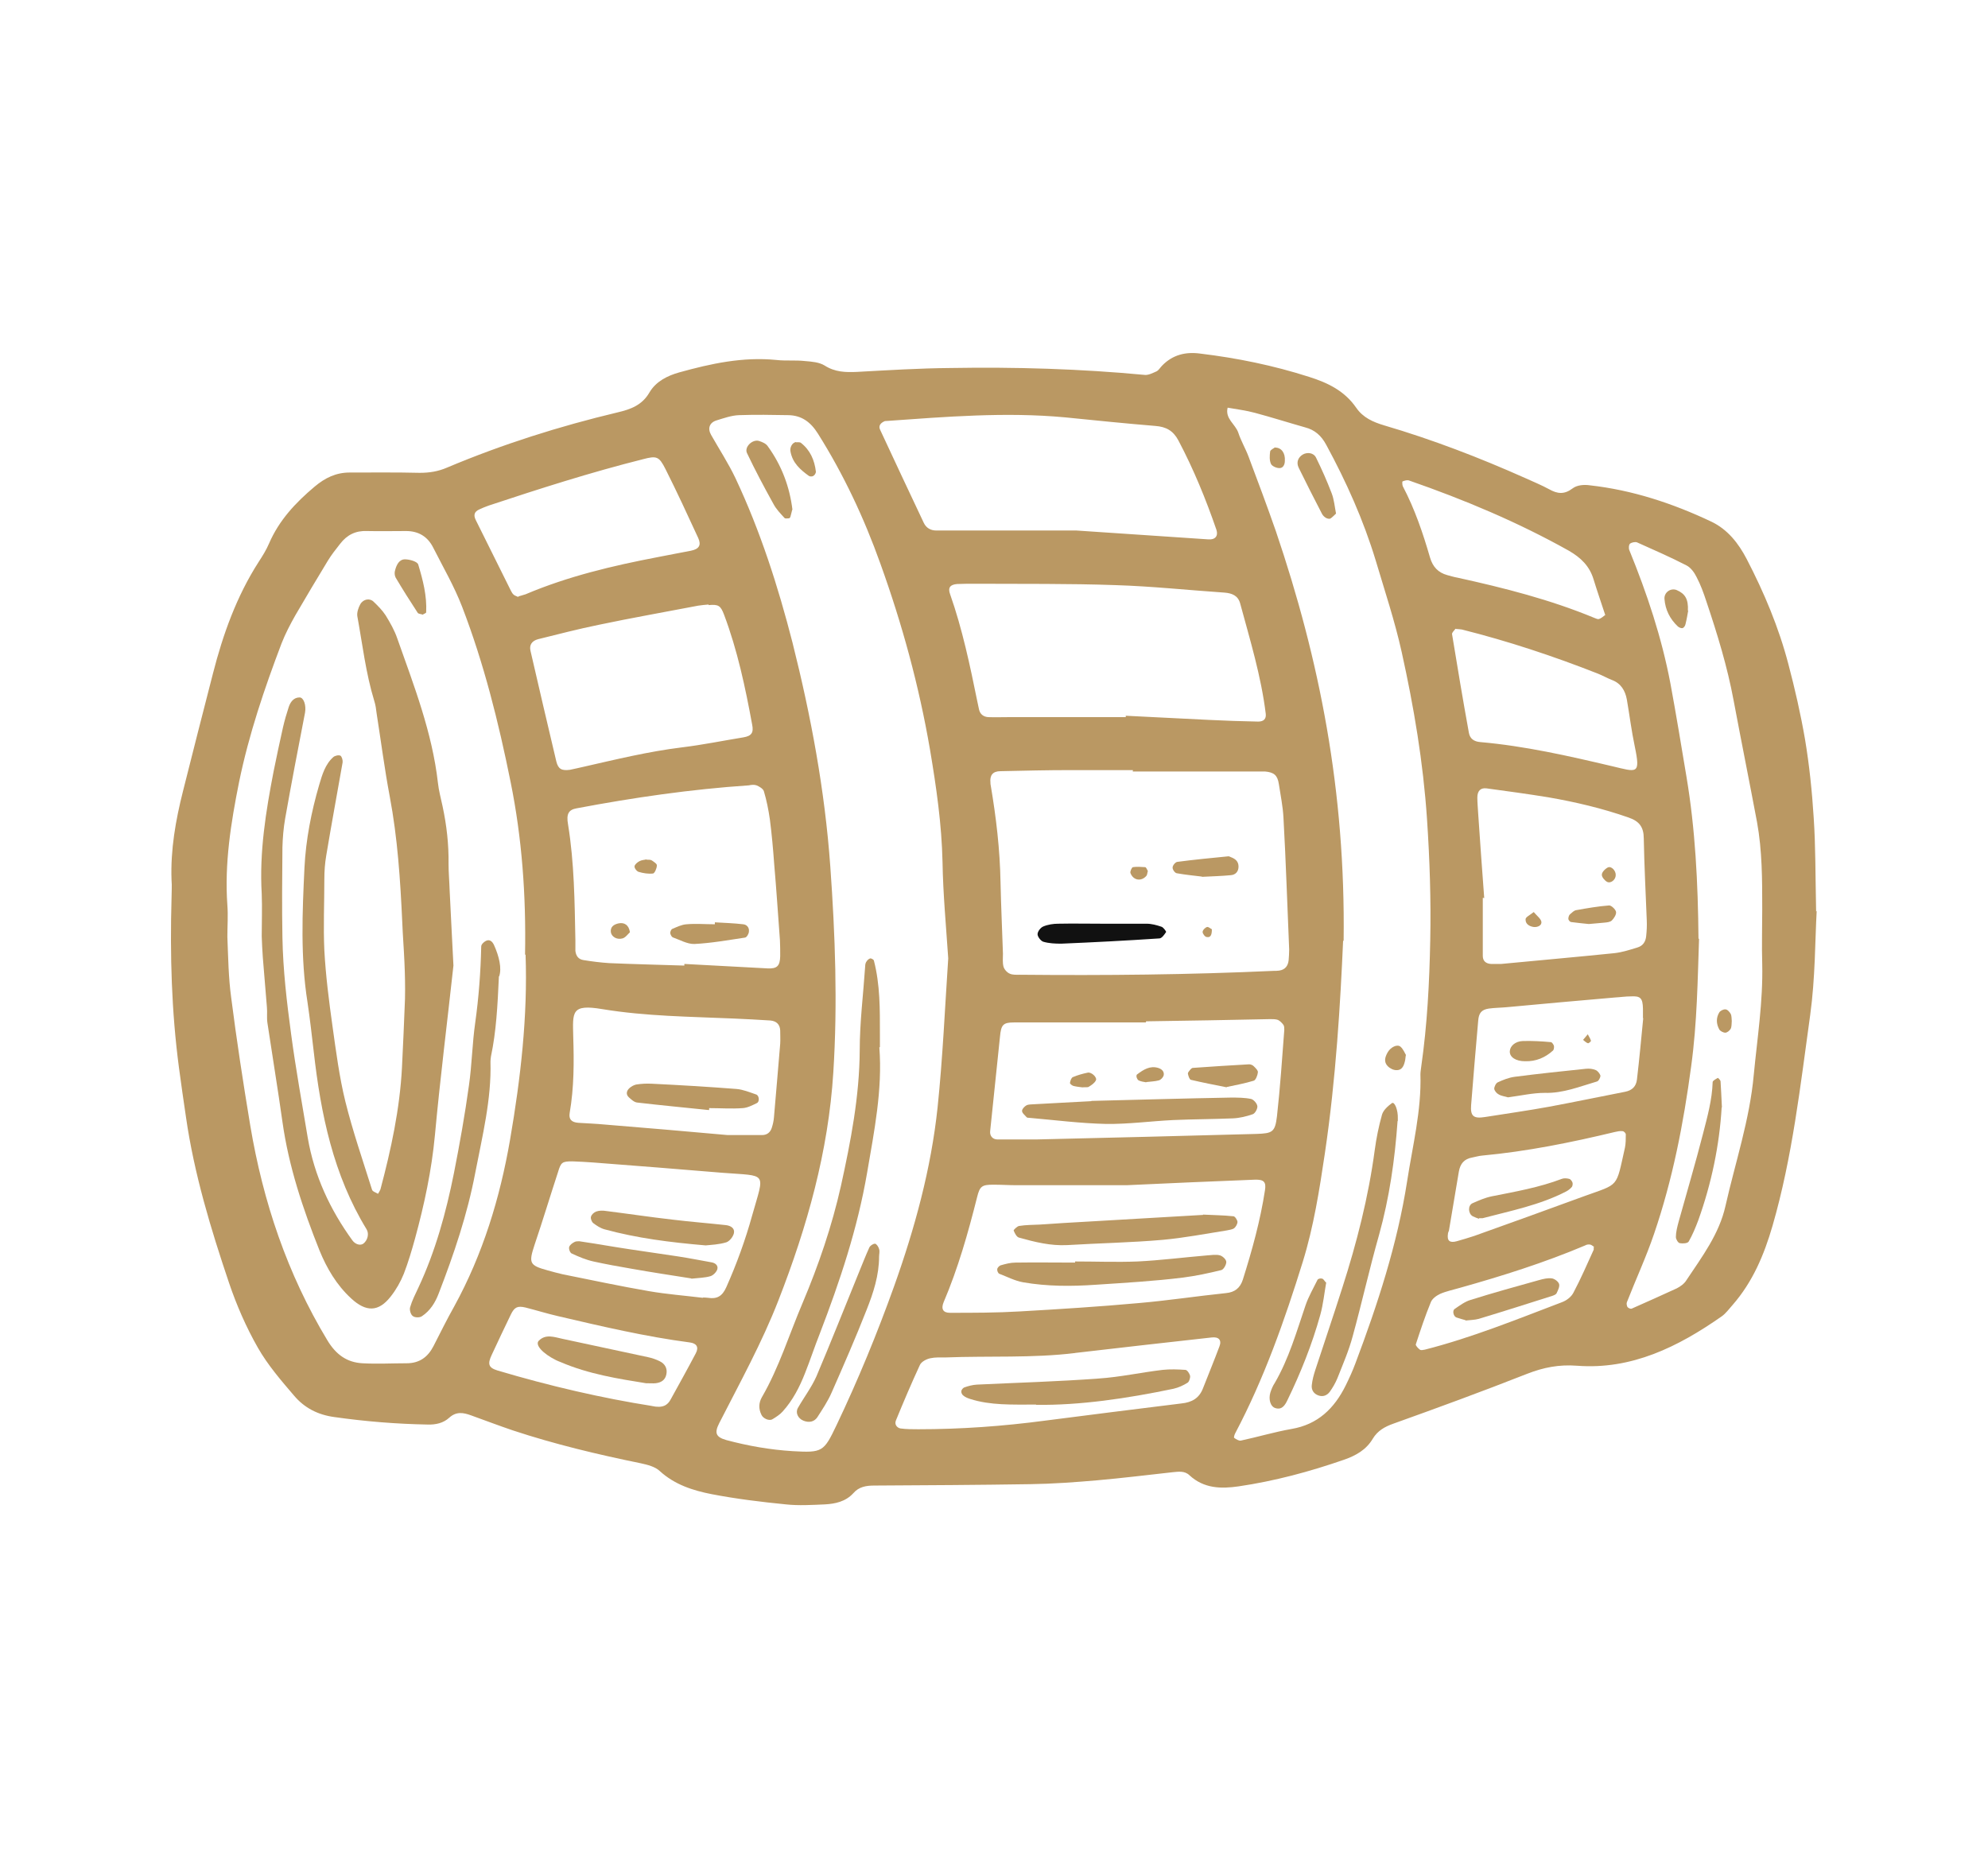 <svg width="46" height="43" viewBox="0 0 46 43" fill="none" xmlns="http://www.w3.org/2000/svg">
<path d="M42.036 21.083C41.998 21.75 42.005 22.63 41.885 23.496C41.658 25.126 41.475 26.776 41.015 28.367C40.82 29.041 40.555 29.67 40.089 30.203C40.007 30.293 39.938 30.395 39.837 30.466C38.829 31.172 37.751 31.705 36.491 31.608C36.075 31.576 35.716 31.647 35.338 31.794C34.31 32.199 33.277 32.578 32.237 32.95C32.042 33.02 31.878 33.11 31.765 33.296C31.614 33.553 31.374 33.688 31.097 33.784C30.303 34.06 29.49 34.278 28.658 34.4C28.255 34.458 27.858 34.452 27.524 34.144C27.41 34.034 27.266 34.06 27.127 34.073C26.547 34.137 25.974 34.208 25.394 34.259C24.877 34.304 24.354 34.342 23.838 34.349C22.634 34.368 21.437 34.374 20.233 34.381C20.044 34.381 19.874 34.407 19.742 34.561C19.565 34.753 19.326 34.804 19.086 34.817C18.784 34.83 18.482 34.849 18.185 34.817C17.606 34.76 17.032 34.689 16.465 34.58C16.037 34.496 15.614 34.362 15.268 34.047C15.161 33.944 14.984 33.9 14.833 33.867C13.831 33.662 12.835 33.425 11.865 33.104C11.544 32.995 11.222 32.873 10.901 32.757C10.725 32.693 10.561 32.661 10.397 32.809C10.258 32.937 10.082 32.975 9.893 32.969C9.174 32.956 8.456 32.898 7.738 32.796C7.353 32.744 7.045 32.584 6.805 32.301C6.503 31.949 6.194 31.589 5.967 31.191C5.696 30.716 5.475 30.209 5.299 29.689C4.877 28.438 4.492 27.167 4.303 25.852C4.247 25.466 4.19 25.088 4.14 24.703C3.969 23.406 3.932 22.104 3.969 20.794C3.969 20.653 3.982 20.505 3.969 20.364C3.944 19.665 4.064 18.984 4.234 18.311C4.461 17.406 4.694 16.494 4.927 15.589C5.16 14.678 5.475 13.799 5.986 13.003C6.074 12.868 6.162 12.727 6.225 12.579C6.458 12.04 6.837 11.636 7.278 11.264C7.523 11.058 7.775 10.936 8.091 10.936C8.632 10.936 9.174 10.93 9.71 10.943C9.937 10.943 10.139 10.911 10.346 10.821C11.626 10.282 12.943 9.865 14.291 9.544C14.594 9.473 14.858 9.377 15.028 9.082C15.18 8.825 15.444 8.696 15.715 8.619C16.453 8.414 17.19 8.254 17.965 8.331C18.185 8.356 18.406 8.331 18.626 8.356C18.784 8.369 18.954 8.382 19.08 8.459C19.32 8.613 19.565 8.619 19.83 8.607C20.548 8.568 21.267 8.523 21.991 8.517C23.491 8.491 24.997 8.536 26.491 8.677C26.579 8.684 26.673 8.632 26.762 8.594C26.812 8.568 26.843 8.51 26.887 8.465C27.133 8.209 27.436 8.138 27.77 8.183C28.627 8.286 29.471 8.459 30.29 8.722C30.719 8.857 31.109 9.043 31.38 9.435C31.538 9.666 31.771 9.768 32.029 9.845C33.145 10.173 34.229 10.59 35.294 11.065C35.476 11.148 35.665 11.225 35.842 11.321C36.037 11.431 36.195 11.45 36.39 11.302C36.491 11.225 36.655 11.212 36.787 11.232C37.77 11.341 38.703 11.649 39.597 12.072C39.975 12.252 40.227 12.573 40.417 12.939C40.82 13.715 41.16 14.524 41.381 15.371C41.532 15.942 41.664 16.52 41.765 17.104C41.866 17.707 41.929 18.317 41.967 18.927C42.011 19.575 42.005 20.23 42.023 21.096L42.036 21.083ZM12.149 22.091C12.174 20.724 12.079 19.401 11.815 18.099C11.537 16.719 11.197 15.352 10.693 14.043C10.51 13.568 10.252 13.125 10.025 12.676C9.893 12.412 9.678 12.29 9.395 12.29C9.092 12.29 8.796 12.297 8.494 12.29C8.229 12.278 8.028 12.38 7.87 12.586C7.769 12.714 7.668 12.842 7.586 12.977C7.334 13.394 7.082 13.812 6.837 14.235C6.717 14.447 6.603 14.665 6.515 14.89C6.118 15.936 5.759 16.995 5.532 18.099C5.343 19.042 5.192 19.986 5.261 20.948C5.28 21.192 5.261 21.436 5.261 21.68C5.28 22.148 5.286 22.623 5.349 23.085C5.475 24.074 5.627 25.062 5.791 26.05C6.087 27.815 6.648 29.484 7.574 31.018C7.775 31.352 8.028 31.531 8.387 31.551C8.727 31.57 9.067 31.551 9.408 31.551C9.704 31.551 9.899 31.41 10.031 31.153C10.189 30.845 10.34 30.537 10.51 30.235C11.172 29.028 11.569 27.726 11.802 26.378C12.048 24.953 12.212 23.509 12.161 22.097L12.149 22.091ZM21.941 22.18C21.89 21.417 21.821 20.685 21.809 19.953C21.79 19.074 21.664 18.208 21.519 17.348C21.267 15.878 20.876 14.447 20.372 13.048C19.994 11.989 19.521 10.981 18.923 10.031C18.753 9.762 18.544 9.614 18.242 9.608C17.864 9.601 17.48 9.595 17.102 9.608C16.925 9.614 16.749 9.678 16.578 9.73C16.415 9.781 16.37 9.916 16.453 10.063C16.642 10.397 16.856 10.725 17.02 11.071C17.593 12.29 18.003 13.568 18.337 14.87C18.765 16.571 19.086 18.291 19.212 20.05C19.326 21.641 19.383 23.227 19.282 24.818C19.168 26.647 18.677 28.387 18.015 30.087C17.631 31.076 17.12 32 16.642 32.937C16.528 33.161 16.56 33.258 16.805 33.328C17.309 33.463 17.82 33.553 18.343 33.585C19.03 33.624 19.061 33.604 19.357 32.982C19.855 31.936 20.296 30.864 20.687 29.773C21.166 28.431 21.544 27.052 21.695 25.627C21.815 24.472 21.865 23.31 21.941 22.18ZM31.078 21.77C31.015 23.207 30.914 24.953 30.656 26.692C30.53 27.54 30.397 28.387 30.145 29.202C29.723 30.562 29.25 31.904 28.583 33.168C28.564 33.2 28.545 33.271 28.557 33.277C28.602 33.309 28.665 33.348 28.709 33.341C29.099 33.258 29.484 33.142 29.881 33.072C30.492 32.969 30.876 32.597 31.141 32.058C31.223 31.891 31.299 31.724 31.361 31.557C31.878 30.184 32.332 28.797 32.559 27.34C32.685 26.519 32.893 25.704 32.867 24.863C32.867 24.805 32.88 24.741 32.886 24.683C33.025 23.714 33.075 22.739 33.094 21.763C33.113 20.826 33.082 19.889 33.019 18.952C32.931 17.643 32.716 16.366 32.433 15.089C32.275 14.376 32.042 13.677 31.834 12.977C31.55 12.04 31.154 11.155 30.687 10.294C30.574 10.083 30.423 9.948 30.196 9.89C29.811 9.781 29.427 9.659 29.043 9.556C28.835 9.499 28.62 9.473 28.406 9.435C28.343 9.691 28.583 9.813 28.652 10.012C28.715 10.205 28.822 10.384 28.891 10.57C29.106 11.142 29.32 11.713 29.521 12.29C30.53 15.262 31.135 18.304 31.09 21.776L31.078 21.77ZM26.213 17.848C26.213 17.848 26.213 17.836 26.213 17.823C25.734 17.823 25.256 17.823 24.77 17.823C24.228 17.823 23.693 17.836 23.151 17.848C22.968 17.848 22.899 17.945 22.918 18.118C22.918 18.137 22.918 18.157 22.924 18.176C23.05 18.92 23.138 19.665 23.151 20.422C23.163 20.974 23.189 21.52 23.207 22.071C23.207 22.174 23.195 22.277 23.22 22.373C23.239 22.437 23.302 22.508 23.365 22.534C23.434 22.566 23.523 22.559 23.598 22.559C25.558 22.578 27.518 22.559 29.477 22.469C29.515 22.469 29.559 22.469 29.597 22.463C29.736 22.444 29.805 22.354 29.818 22.219C29.824 22.136 29.83 22.059 29.83 21.975C29.786 20.961 29.755 19.941 29.698 18.927C29.685 18.663 29.629 18.4 29.591 18.144C29.559 17.938 29.477 17.874 29.27 17.855C29.188 17.855 29.112 17.855 29.03 17.855C28.091 17.855 27.152 17.855 26.207 17.855L26.213 17.848ZM39.314 21.725C39.282 22.655 39.27 23.676 39.131 24.683C38.955 25.999 38.703 27.296 38.274 28.553C38.091 29.093 37.852 29.606 37.644 30.139C37.631 30.171 37.644 30.222 37.657 30.248C37.675 30.273 37.732 30.299 37.757 30.286C38.104 30.132 38.45 29.978 38.797 29.818C38.885 29.773 38.974 29.709 39.024 29.625C39.383 29.086 39.78 28.56 39.925 27.912C40.152 26.904 40.486 25.916 40.58 24.876C40.662 24.022 40.795 23.182 40.776 22.322C40.763 21.892 40.776 21.468 40.776 21.038C40.776 20.364 40.776 19.69 40.656 19.029C40.48 18.092 40.291 17.155 40.114 16.212C39.969 15.429 39.736 14.671 39.484 13.921C39.421 13.728 39.352 13.536 39.257 13.356C39.207 13.253 39.125 13.138 39.024 13.086C38.652 12.894 38.268 12.727 37.883 12.554C37.839 12.534 37.757 12.554 37.72 12.579C37.688 12.605 37.682 12.688 37.701 12.733C38.11 13.735 38.45 14.755 38.652 15.82C38.785 16.539 38.904 17.264 39.024 17.983C39.226 19.19 39.289 20.416 39.301 21.725H39.314ZM26.049 16.597C26.049 16.597 26.049 16.571 26.049 16.565C26.692 16.597 27.329 16.629 27.971 16.661C28.349 16.68 28.734 16.693 29.112 16.7C29.244 16.7 29.301 16.635 29.288 16.52C29.181 15.647 28.923 14.806 28.696 13.966C28.646 13.78 28.501 13.728 28.331 13.715C27.492 13.658 26.654 13.568 25.816 13.542C24.739 13.504 23.655 13.516 22.571 13.51C22.433 13.51 22.288 13.51 22.149 13.516C21.985 13.529 21.928 13.6 21.985 13.754C22.269 14.562 22.445 15.403 22.615 16.238C22.628 16.295 22.64 16.36 22.653 16.417C22.678 16.533 22.76 16.59 22.867 16.597C23.025 16.603 23.189 16.597 23.346 16.597C24.247 16.597 25.148 16.597 26.049 16.597ZM24.909 12.278C25.728 12.335 26.843 12.406 27.959 12.483C28.116 12.496 28.192 12.406 28.148 12.265C27.902 11.552 27.619 10.859 27.266 10.192C27.146 9.967 26.982 9.877 26.736 9.858C26.037 9.8 25.344 9.73 24.644 9.659C23.264 9.531 21.884 9.646 20.511 9.743C20.492 9.743 20.473 9.743 20.454 9.755C20.372 9.794 20.322 9.858 20.366 9.948C20.7 10.667 21.034 11.379 21.374 12.098C21.43 12.22 21.538 12.278 21.664 12.278C21.821 12.278 21.985 12.278 22.143 12.278C22.962 12.278 23.781 12.278 24.903 12.278H24.909ZM15.835 22.328V22.309C16.478 22.341 17.114 22.38 17.757 22.412C17.984 22.424 18.047 22.354 18.053 22.129C18.053 22.007 18.053 21.885 18.047 21.763C18.003 21.173 17.965 20.582 17.914 19.998C17.889 19.652 17.858 19.305 17.814 18.965C17.782 18.741 17.738 18.522 17.675 18.311C17.656 18.253 17.568 18.201 17.505 18.176C17.454 18.157 17.385 18.163 17.328 18.176C15.986 18.266 14.663 18.458 13.34 18.708C13.157 18.741 13.1 18.837 13.144 19.081C13.289 19.973 13.296 20.871 13.314 21.763C13.314 21.847 13.314 21.93 13.314 22.007C13.327 22.123 13.384 22.2 13.497 22.219C13.693 22.251 13.894 22.277 14.096 22.29C14.675 22.315 15.255 22.328 15.835 22.347V22.328ZM16.396 13.991C16.314 13.998 16.238 14.004 16.156 14.017C15.387 14.165 14.619 14.299 13.856 14.46C13.384 14.556 12.917 14.678 12.451 14.793C12.306 14.832 12.243 14.928 12.275 15.063C12.47 15.917 12.672 16.77 12.873 17.624C12.917 17.797 12.993 17.842 13.188 17.816C13.289 17.797 13.384 17.771 13.478 17.752C14.241 17.579 14.997 17.393 15.778 17.297C16.257 17.239 16.73 17.142 17.202 17.065C17.391 17.033 17.442 16.956 17.404 16.77C17.246 15.91 17.064 15.05 16.755 14.229C16.673 14.011 16.623 13.985 16.396 14.004V13.991ZM26.516 23.644C26.516 23.644 26.516 23.657 26.516 23.663C25.835 23.663 25.155 23.663 24.48 23.663C24.14 23.663 23.8 23.663 23.46 23.663C23.207 23.663 23.163 23.721 23.138 23.997C23.063 24.722 22.987 25.454 22.911 26.179C22.899 26.288 22.968 26.371 23.081 26.371C23.384 26.371 23.68 26.371 23.983 26.371C25.678 26.333 27.379 26.288 29.074 26.243C29.44 26.23 29.503 26.204 29.547 25.839C29.622 25.171 29.666 24.504 29.717 23.836C29.717 23.798 29.717 23.747 29.698 23.721C29.666 23.676 29.622 23.631 29.572 23.605C29.521 23.586 29.452 23.586 29.395 23.586C28.438 23.605 27.48 23.625 26.522 23.637L26.516 23.644ZM26.075 27.43C25.205 27.43 24.367 27.43 23.529 27.43C23.346 27.43 23.17 27.418 22.987 27.418C22.722 27.418 22.672 27.45 22.609 27.706C22.401 28.534 22.168 29.356 21.834 30.139C21.771 30.293 21.821 30.383 21.979 30.383C22.521 30.383 23.056 30.383 23.598 30.351C24.512 30.299 25.432 30.241 26.346 30.158C27.02 30.1 27.694 29.997 28.368 29.927C28.57 29.908 28.696 29.811 28.759 29.612C28.973 28.932 29.162 28.252 29.27 27.546C29.301 27.353 29.244 27.296 29.036 27.302C28.041 27.34 27.039 27.385 26.068 27.43H26.075ZM34.348 20.781C34.348 20.781 34.323 20.781 34.31 20.781C34.31 21.064 34.31 21.353 34.31 21.635C34.31 21.795 34.31 21.962 34.31 22.123C34.31 22.245 34.386 22.302 34.5 22.309C34.581 22.309 34.657 22.309 34.739 22.309C35.615 22.225 36.491 22.148 37.36 22.059C37.537 22.039 37.713 21.982 37.883 21.93C38.016 21.892 38.079 21.795 38.091 21.661C38.104 21.539 38.11 21.417 38.104 21.295C38.079 20.666 38.047 20.037 38.035 19.408C38.035 19.138 37.928 19.004 37.682 18.92C37.077 18.708 36.453 18.561 35.823 18.452C35.35 18.375 34.878 18.311 34.399 18.246C34.26 18.227 34.184 18.304 34.184 18.458C34.184 18.58 34.197 18.702 34.203 18.824C34.248 19.472 34.292 20.12 34.342 20.769L34.348 20.781ZM16.837 26.269C17.12 26.269 17.379 26.269 17.637 26.269C17.75 26.269 17.826 26.204 17.858 26.102C17.883 26.025 17.902 25.941 17.908 25.864C17.959 25.3 18.003 24.728 18.053 24.157C18.059 24.055 18.053 23.952 18.053 23.849C18.047 23.708 17.965 23.631 17.826 23.618C17.549 23.599 17.265 23.586 16.988 23.573C15.967 23.528 14.953 23.522 13.938 23.355C13.214 23.233 13.251 23.419 13.264 23.99C13.283 24.581 13.283 25.171 13.182 25.755C13.157 25.903 13.22 25.974 13.384 25.986C13.585 25.999 13.781 26.006 13.982 26.025C14.94 26.102 15.892 26.185 16.831 26.269H16.837ZM11.991 13.805C12.048 13.786 12.104 13.773 12.161 13.754C13.144 13.337 14.178 13.093 15.217 12.894C15.476 12.842 15.728 12.797 15.986 12.746C16.175 12.708 16.232 12.618 16.156 12.451C15.911 11.918 15.665 11.386 15.4 10.859C15.249 10.558 15.192 10.545 14.877 10.628C13.674 10.93 12.489 11.309 11.31 11.7C11.235 11.726 11.159 11.758 11.09 11.79C10.977 11.841 10.951 11.918 11.008 12.034C11.279 12.579 11.55 13.125 11.821 13.67C11.84 13.709 11.859 13.741 11.89 13.767C11.922 13.792 11.96 13.799 11.997 13.818L11.991 13.805ZM16.263 30.042C16.263 30.042 16.263 30.036 16.263 30.03C16.301 30.03 16.345 30.03 16.383 30.036C16.585 30.068 16.711 30.004 16.805 29.792C17.045 29.253 17.246 28.701 17.404 28.13C17.694 27.103 17.77 27.225 16.711 27.142C15.715 27.058 14.72 26.981 13.724 26.904C13.566 26.891 13.403 26.885 13.245 26.878C13.006 26.878 12.98 26.898 12.911 27.129C12.728 27.687 12.558 28.252 12.369 28.81C12.23 29.234 12.249 29.285 12.672 29.401C12.785 29.433 12.905 29.465 13.018 29.491C13.686 29.625 14.348 29.767 15.016 29.882C15.425 29.953 15.848 29.985 16.263 30.036V30.042ZM33.68 14.55C33.655 14.588 33.592 14.639 33.599 14.678C33.724 15.442 33.85 16.199 33.989 16.963C34.014 17.098 34.109 17.162 34.248 17.174C35.281 17.264 36.295 17.495 37.304 17.733C37.877 17.868 37.965 17.938 37.827 17.277C37.751 16.918 37.707 16.558 37.644 16.193C37.606 15.981 37.505 15.814 37.297 15.737C37.184 15.692 37.083 15.634 36.97 15.589C35.943 15.185 34.897 14.838 33.825 14.569C33.788 14.562 33.75 14.562 33.687 14.556L33.68 14.55ZM24.884 31.313C23.888 31.435 22.88 31.377 21.884 31.416C21.765 31.416 21.639 31.41 21.525 31.435C21.437 31.454 21.323 31.512 21.286 31.589C21.09 32.013 20.907 32.443 20.731 32.873C20.693 32.963 20.75 33.04 20.832 33.059C20.971 33.078 21.109 33.078 21.248 33.078C22.231 33.078 23.207 33.008 24.178 32.879C25.23 32.744 26.283 32.61 27.335 32.481C27.581 32.456 27.751 32.359 27.839 32.122C27.965 31.801 28.097 31.48 28.217 31.159C28.274 31.012 28.198 30.934 28.034 30.954C26.982 31.069 25.93 31.191 24.871 31.313H24.884ZM38.016 23.56C38.016 23.464 38.016 23.4 38.016 23.342C38.01 23.098 37.959 23.047 37.732 23.06C37.612 23.06 37.493 23.079 37.373 23.085C36.535 23.156 35.703 23.233 34.865 23.31C34.726 23.323 34.588 23.323 34.449 23.342C34.279 23.368 34.216 23.445 34.203 23.631C34.147 24.279 34.09 24.927 34.04 25.576C34.021 25.826 34.09 25.896 34.361 25.852C34.852 25.774 35.35 25.704 35.842 25.614C36.428 25.505 37.014 25.383 37.606 25.267C37.764 25.235 37.858 25.146 37.877 24.985C37.934 24.504 37.978 24.016 38.022 23.567L38.016 23.56ZM37.146 14.242C37.052 13.953 36.957 13.683 36.875 13.414C36.781 13.099 36.579 12.907 36.302 12.746C35.123 12.085 33.882 11.565 32.609 11.122C32.565 11.103 32.502 11.122 32.452 11.142C32.445 11.142 32.445 11.219 32.458 11.251C32.735 11.777 32.924 12.335 33.088 12.9C33.151 13.118 33.277 13.253 33.491 13.311C33.567 13.33 33.643 13.356 33.724 13.369C34.802 13.606 35.867 13.876 36.888 14.299C36.926 14.312 36.97 14.338 37.001 14.325C37.045 14.312 37.09 14.274 37.14 14.235L37.146 14.242ZM15.079 32.539C15.337 32.597 15.45 32.52 15.52 32.385C15.715 32.032 15.911 31.679 16.1 31.32C16.175 31.178 16.119 31.089 15.961 31.069C14.934 30.934 13.926 30.697 12.911 30.46C12.659 30.402 12.413 30.325 12.161 30.261C11.972 30.216 11.903 30.254 11.821 30.421C11.67 30.729 11.525 31.044 11.38 31.352C11.279 31.564 11.298 31.653 11.512 31.718C12.716 32.077 13.938 32.359 15.085 32.539H15.079ZM33.529 28.496C33.529 28.496 33.523 28.496 33.517 28.496C33.517 28.515 33.504 28.534 33.504 28.553C33.479 28.714 33.542 28.772 33.706 28.727C33.838 28.688 33.977 28.65 34.109 28.605C34.96 28.303 35.804 27.995 36.648 27.687C37.48 27.385 37.386 27.507 37.6 26.558C37.619 26.461 37.619 26.359 37.619 26.256C37.619 26.224 37.575 26.179 37.543 26.179C37.486 26.172 37.423 26.185 37.367 26.198C36.352 26.442 35.338 26.647 34.298 26.744C34.216 26.75 34.14 26.776 34.065 26.789C33.882 26.821 33.788 26.93 33.756 27.116C33.68 27.578 33.599 28.04 33.523 28.502L33.529 28.496ZM36.888 28.861C36.888 28.861 36.831 28.81 36.793 28.804C36.755 28.797 36.711 28.804 36.68 28.823C35.741 29.221 34.764 29.529 33.781 29.805C33.63 29.85 33.466 29.882 33.321 29.946C33.239 29.985 33.139 30.055 33.107 30.139C32.975 30.46 32.867 30.787 32.76 31.114C32.754 31.14 32.811 31.204 32.855 31.236C32.88 31.255 32.931 31.243 32.968 31.236C34.052 30.96 35.092 30.537 36.138 30.139C36.245 30.1 36.358 30.017 36.409 29.914C36.579 29.593 36.724 29.259 36.875 28.926C36.882 28.907 36.875 28.887 36.875 28.868L36.888 28.861Z" fill="#BA9863"/>
<path d="M10.492 22.347C10.347 23.675 10.183 24.972 10.064 26.268C9.988 27.083 9.818 27.879 9.604 28.662C9.528 28.938 9.446 29.214 9.345 29.477C9.27 29.663 9.169 29.843 9.043 30.003C8.759 30.369 8.469 30.369 8.123 30.048C7.789 29.74 7.562 29.355 7.392 28.938C7.008 27.976 6.68 26.994 6.535 25.96C6.428 25.197 6.302 24.439 6.188 23.675C6.169 23.553 6.188 23.432 6.176 23.31C6.144 22.925 6.113 22.54 6.081 22.154C6.069 21.994 6.062 21.827 6.056 21.667C6.056 21.339 6.069 21.012 6.056 20.685C5.999 19.722 6.151 18.779 6.333 17.842C6.403 17.501 6.472 17.168 6.548 16.834C6.585 16.674 6.629 16.52 6.68 16.366C6.718 16.25 6.793 16.141 6.932 16.141C7.026 16.141 7.089 16.32 7.058 16.494C6.9 17.309 6.743 18.124 6.598 18.945C6.56 19.164 6.541 19.388 6.535 19.613C6.529 20.306 6.522 20.999 6.535 21.692C6.548 22.443 6.636 23.194 6.737 23.939C6.844 24.741 6.989 25.537 7.121 26.332C7.272 27.212 7.638 27.995 8.154 28.707C8.224 28.803 8.343 28.835 8.413 28.778C8.507 28.701 8.545 28.553 8.482 28.45C7.713 27.192 7.423 25.787 7.26 24.343C7.215 23.958 7.171 23.573 7.115 23.194C6.951 22.161 6.995 21.121 7.045 20.081C7.077 19.433 7.203 18.791 7.386 18.163C7.455 17.931 7.524 17.688 7.713 17.521C7.751 17.489 7.833 17.469 7.877 17.489C7.909 17.508 7.934 17.591 7.928 17.643C7.802 18.361 7.669 19.08 7.549 19.799C7.518 19.979 7.505 20.165 7.505 20.345C7.505 20.896 7.48 21.448 7.505 21.994C7.537 22.584 7.612 23.168 7.694 23.753C7.776 24.337 7.852 24.927 7.991 25.492C8.161 26.178 8.394 26.852 8.608 27.533C8.621 27.578 8.696 27.597 8.747 27.629C8.766 27.597 8.791 27.558 8.803 27.526C9.049 26.602 9.251 25.665 9.301 24.709C9.326 24.183 9.352 23.65 9.371 23.117C9.377 22.835 9.371 22.546 9.358 22.264C9.345 21.956 9.32 21.654 9.308 21.346C9.263 20.37 9.2 19.395 9.018 18.432C8.898 17.797 8.816 17.155 8.715 16.513C8.703 16.41 8.69 16.314 8.659 16.218C8.463 15.576 8.388 14.915 8.268 14.26C8.255 14.177 8.293 14.061 8.337 13.984C8.406 13.863 8.558 13.837 8.646 13.927C8.747 14.023 8.848 14.126 8.923 14.241C9.03 14.414 9.131 14.594 9.194 14.78C9.579 15.871 10.001 16.95 10.133 18.117C10.152 18.297 10.202 18.477 10.24 18.657C10.335 19.099 10.385 19.542 10.379 19.992C10.379 20.197 10.398 20.396 10.404 20.601C10.435 21.192 10.461 21.782 10.492 22.347Z" fill="#BA9863"/>
<path d="M11.544 22.597C11.513 23.291 11.481 23.875 11.361 24.446C11.355 24.484 11.349 24.529 11.349 24.568C11.374 25.447 11.16 26.294 10.996 27.148C10.813 28.11 10.504 29.022 10.152 29.933C10.07 30.151 9.95 30.337 9.767 30.459C9.717 30.498 9.603 30.498 9.553 30.459C9.503 30.427 9.471 30.312 9.49 30.254C9.534 30.1 9.61 29.952 9.679 29.805C10.076 28.958 10.322 28.059 10.504 27.148C10.637 26.474 10.757 25.8 10.851 25.12C10.92 24.638 10.927 24.151 10.996 23.669C11.078 23.085 11.122 22.495 11.135 21.904C11.135 21.859 11.191 21.802 11.242 21.776C11.33 21.731 11.393 21.789 11.431 21.872C11.55 22.135 11.614 22.411 11.55 22.597H11.544Z" fill="#BA9863"/>
<path d="M9.773 14.222C9.735 14.209 9.685 14.209 9.666 14.184C9.489 13.914 9.319 13.644 9.155 13.368C9.13 13.323 9.124 13.246 9.143 13.195C9.174 13.073 9.237 12.945 9.37 12.945C9.477 12.945 9.66 12.996 9.678 13.067C9.786 13.426 9.88 13.786 9.861 14.171C9.861 14.19 9.804 14.209 9.773 14.228V14.222Z" fill="#BA9863"/>
<path d="M20.347 24.24C20.423 25.222 20.227 26.185 20.064 27.141C19.843 28.431 19.433 29.657 18.967 30.87C18.847 31.172 18.747 31.48 18.627 31.781C18.501 32.102 18.343 32.41 18.11 32.667C18.047 32.738 17.959 32.795 17.871 32.847C17.795 32.892 17.656 32.828 17.619 32.744C17.549 32.603 17.556 32.462 17.631 32.333C18.028 31.647 18.261 30.883 18.57 30.158C18.942 29.278 19.251 28.373 19.459 27.443C19.685 26.416 19.887 25.376 19.893 24.311C19.893 23.663 19.975 23.015 20.019 22.366C20.019 22.328 20.026 22.283 20.051 22.251C20.07 22.219 20.108 22.187 20.139 22.18C20.164 22.18 20.215 22.206 20.221 22.232C20.366 22.79 20.36 23.361 20.36 23.926C20.36 24.029 20.36 24.131 20.36 24.234L20.347 24.24Z" fill="#BA9863"/>
<path d="M20.341 29.079C20.341 29.516 20.209 29.92 20.051 30.318C19.799 30.96 19.522 31.595 19.245 32.224C19.156 32.43 19.03 32.616 18.911 32.802C18.835 32.911 18.715 32.93 18.589 32.879C18.463 32.828 18.4 32.693 18.463 32.584C18.602 32.34 18.778 32.109 18.892 31.852C19.232 31.05 19.553 30.235 19.881 29.432C19.957 29.246 20.032 29.054 20.114 28.874C20.133 28.829 20.202 28.784 20.247 28.784C20.278 28.784 20.328 28.855 20.341 28.906C20.36 28.964 20.341 29.028 20.341 29.086V29.079Z" fill="#BA9863"/>
<path d="M18.331 11.796C18.312 11.867 18.306 11.905 18.293 11.944C18.293 11.963 18.274 11.989 18.262 11.995C18.224 11.995 18.173 12.008 18.154 11.989C18.06 11.886 17.959 11.783 17.896 11.662C17.682 11.276 17.474 10.885 17.285 10.487C17.216 10.346 17.411 10.16 17.562 10.205C17.638 10.23 17.72 10.262 17.764 10.326C18.091 10.776 18.274 11.276 18.337 11.803L18.331 11.796Z" fill="#BA9863"/>
<path d="M18.419 10.236C18.456 10.236 18.507 10.23 18.532 10.249C18.746 10.416 18.847 10.647 18.879 10.917C18.879 10.949 18.854 10.994 18.822 11.013C18.797 11.032 18.74 11.032 18.715 11.013C18.52 10.872 18.343 10.718 18.293 10.461C18.267 10.358 18.331 10.243 18.419 10.23V10.236Z" fill="#BA9863"/>
<path d="M32.338 25.948C32.275 26.84 32.149 27.719 31.91 28.579C31.689 29.356 31.513 30.152 31.299 30.928C31.21 31.262 31.072 31.576 30.946 31.897C30.901 32.006 30.838 32.115 30.769 32.212C30.706 32.295 30.612 32.334 30.505 32.295C30.397 32.257 30.341 32.167 30.353 32.058C30.366 31.936 30.397 31.82 30.435 31.705C30.643 31.069 30.857 30.44 31.059 29.805C31.393 28.765 31.664 27.706 31.809 26.622C31.847 26.339 31.903 26.063 31.979 25.794C32.011 25.691 32.111 25.601 32.206 25.531C32.269 25.486 32.351 25.691 32.344 25.884C32.344 25.903 32.344 25.922 32.344 25.941L32.338 25.948Z" fill="#BA9863"/>
<path d="M30.688 29.676C30.644 29.92 30.619 30.183 30.549 30.434C30.36 31.114 30.096 31.775 29.787 32.41C29.737 32.513 29.667 32.635 29.516 32.59C29.396 32.558 29.346 32.385 29.396 32.224C29.422 32.147 29.453 32.07 29.497 32.006C29.825 31.441 30.001 30.819 30.209 30.209C30.279 30.004 30.392 29.811 30.486 29.619C30.499 29.593 30.562 29.58 30.594 29.593C30.625 29.599 30.644 29.644 30.682 29.683L30.688 29.676Z" fill="#BA9863"/>
<path d="M30.914 11.886C30.864 11.931 30.826 11.976 30.782 12.002C30.757 12.014 30.706 12.002 30.675 11.982C30.643 11.963 30.612 11.931 30.593 11.899C30.41 11.546 30.227 11.187 30.051 10.827C29.988 10.699 30.038 10.583 30.146 10.519C30.246 10.461 30.398 10.474 30.454 10.596C30.587 10.866 30.706 11.135 30.814 11.418C30.87 11.565 30.883 11.726 30.914 11.886Z" fill="#BA9863"/>
<path d="M32.528 24.427C32.522 24.491 32.515 24.51 32.515 24.529C32.49 24.651 32.452 24.773 32.307 24.767C32.238 24.767 32.156 24.722 32.112 24.677C32.011 24.574 32.049 24.459 32.112 24.35C32.181 24.234 32.326 24.163 32.402 24.221C32.471 24.279 32.503 24.369 32.534 24.42L32.528 24.427Z" fill="#BA9863"/>
<path d="M29.503 10.358C29.654 10.358 29.742 10.487 29.73 10.666C29.73 10.756 29.686 10.84 29.598 10.833C29.535 10.833 29.434 10.789 29.409 10.737C29.371 10.654 29.377 10.545 29.39 10.448C29.396 10.41 29.472 10.378 29.503 10.352V10.358Z" fill="#BA9863"/>
<path d="M25.508 21.378C25.848 21.378 26.188 21.378 26.528 21.378C26.648 21.378 26.762 21.41 26.875 21.448C26.919 21.461 26.988 21.558 26.982 21.57C26.944 21.628 26.887 21.712 26.831 21.718C26.075 21.769 25.312 21.808 24.556 21.84C24.417 21.84 24.273 21.834 24.14 21.795C24.083 21.776 24.008 21.68 24.008 21.622C24.008 21.558 24.077 21.468 24.14 21.442C24.247 21.397 24.373 21.378 24.487 21.378C24.827 21.371 25.167 21.378 25.508 21.378Z" fill="#111111"/>
<path d="M27.808 20.287C27.656 20.268 27.442 20.248 27.228 20.21C27.184 20.203 27.127 20.12 27.133 20.075C27.133 20.03 27.196 19.953 27.24 19.947C27.631 19.895 28.028 19.857 28.425 19.818C28.444 19.818 28.463 19.831 28.482 19.838C28.583 19.876 28.658 19.934 28.658 20.056C28.658 20.171 28.589 20.248 28.476 20.255C28.28 20.274 28.078 20.28 27.814 20.293L27.808 20.287Z" fill="#BA9863"/>
<path d="M26.56 20.159C26.547 20.197 26.547 20.242 26.528 20.268C26.409 20.409 26.22 20.377 26.157 20.204C26.144 20.172 26.188 20.075 26.213 20.069C26.301 20.056 26.402 20.062 26.497 20.069C26.522 20.069 26.541 20.127 26.56 20.159Z" fill="#BA9863"/>
<path d="M28.041 21.513C28.041 21.628 28.016 21.706 27.922 21.686C27.884 21.686 27.827 21.609 27.827 21.571C27.827 21.526 27.884 21.468 27.928 21.455C27.959 21.442 28.01 21.494 28.041 21.506V21.513Z" fill="#BA9863"/>
<path d="M39.837 25.633C39.786 26.499 39.604 27.385 39.295 28.245C39.232 28.412 39.163 28.579 39.075 28.733C39.049 28.778 38.936 28.784 38.867 28.771C38.829 28.765 38.778 28.681 38.778 28.63C38.778 28.515 38.81 28.393 38.841 28.277C39.03 27.597 39.232 26.917 39.408 26.23C39.509 25.838 39.616 25.453 39.629 25.043C39.629 25.011 39.705 24.972 39.749 24.946C39.755 24.946 39.812 24.998 39.812 25.03C39.824 25.209 39.831 25.395 39.843 25.627L39.837 25.633Z" fill="#BA9863"/>
<path d="M39.063 14.132C39.05 14.203 39.031 14.325 39 14.447C38.993 14.485 38.962 14.53 38.93 14.537C38.899 14.543 38.855 14.524 38.823 14.498C38.64 14.325 38.533 14.113 38.514 13.863C38.502 13.709 38.659 13.6 38.798 13.657C38.993 13.741 39.069 13.869 39.056 14.132H39.063Z" fill="#BA9863"/>
<path d="M40.071 23.631C40.065 23.695 40.071 23.759 40.046 23.81C40.02 23.855 39.964 23.9 39.92 23.9C39.876 23.9 39.8 23.862 39.781 23.823C39.712 23.695 39.705 23.56 39.781 23.432C39.806 23.393 39.876 23.355 39.926 23.361C39.97 23.361 40.02 23.419 40.046 23.464C40.071 23.515 40.065 23.579 40.071 23.631Z" fill="#BA9863"/>
<path d="M16.541 21.346C16.762 21.359 16.976 21.365 17.197 21.391C17.279 21.398 17.341 21.468 17.329 21.558C17.329 21.609 17.279 21.693 17.241 21.699C16.85 21.757 16.459 21.828 16.069 21.847C15.905 21.853 15.728 21.75 15.565 21.693C15.539 21.68 15.514 21.629 15.508 21.596C15.508 21.564 15.527 21.513 15.552 21.5C15.659 21.455 15.773 21.398 15.886 21.391C16.1 21.372 16.321 21.391 16.541 21.391V21.359V21.346Z" fill="#BA9863"/>
<path d="M14.959 19.896C15.01 19.896 15.06 19.896 15.085 19.915C15.13 19.947 15.205 19.992 15.199 20.03C15.199 20.095 15.148 20.21 15.111 20.216C15.004 20.229 14.884 20.21 14.777 20.178C14.732 20.165 14.676 20.088 14.682 20.05C14.688 20.005 14.751 19.953 14.802 19.928C14.852 19.902 14.915 19.902 14.959 19.889V19.896Z" fill="#BA9863"/>
<path d="M14.575 21.577C14.531 21.616 14.474 21.699 14.405 21.718C14.266 21.757 14.147 21.673 14.134 21.571C14.121 21.449 14.203 21.397 14.304 21.372C14.443 21.34 14.55 21.404 14.575 21.571V21.577Z" fill="#BA9863"/>
<path d="M25.256 25.479C26.328 25.453 27.405 25.421 28.476 25.402C28.634 25.402 28.798 25.402 28.949 25.434C29.006 25.447 29.087 25.537 29.094 25.601C29.1 25.659 29.043 25.768 28.987 25.787C28.842 25.838 28.678 25.877 28.527 25.883C28.067 25.902 27.607 25.902 27.147 25.922C26.63 25.947 26.113 26.018 25.596 26.012C24.998 25.999 24.406 25.922 23.807 25.87C23.788 25.87 23.763 25.87 23.75 25.851C23.712 25.806 23.649 25.761 23.649 25.71C23.649 25.665 23.706 25.607 23.75 25.582C23.801 25.556 23.864 25.562 23.927 25.556C24.361 25.53 24.803 25.511 25.25 25.485L25.256 25.479Z" fill="#BA9863"/>
<path d="M28.387 25.165C28.098 25.107 27.827 25.055 27.556 24.991C27.524 24.985 27.493 24.895 27.486 24.844C27.486 24.818 27.524 24.779 27.549 24.747C27.562 24.735 27.581 24.715 27.6 24.715C28.035 24.683 28.469 24.657 28.904 24.632C28.942 24.632 28.986 24.651 29.011 24.677C29.049 24.715 29.112 24.773 29.106 24.818C29.099 24.889 29.055 24.998 29.011 25.011C28.803 25.075 28.589 25.113 28.381 25.158L28.387 25.165Z" fill="#BA9863"/>
<path d="M26.523 25.049C26.46 25.037 26.397 25.03 26.346 25.004C26.321 24.991 26.302 24.947 26.296 24.915C26.296 24.902 26.296 24.87 26.315 24.863C26.46 24.754 26.611 24.658 26.8 24.716C26.882 24.741 26.945 24.799 26.926 24.889C26.913 24.934 26.863 24.991 26.813 25.004C26.718 25.03 26.617 25.03 26.523 25.043V25.049Z" fill="#BA9863"/>
<path d="M25.042 25.165C24.991 25.158 24.916 25.152 24.84 25.133C24.809 25.126 24.752 25.081 24.758 25.062C24.765 25.011 24.79 24.94 24.828 24.927C24.935 24.882 25.048 24.85 25.168 24.825C25.256 24.805 25.395 24.94 25.357 25.004C25.325 25.069 25.256 25.113 25.193 25.152C25.162 25.171 25.117 25.158 25.048 25.165H25.042Z" fill="#BA9863"/>
<path d="M24.877 29.195C25.356 29.195 25.841 29.214 26.32 29.195C26.856 29.169 27.398 29.099 27.934 29.054C28.034 29.048 28.135 29.028 28.23 29.054C28.293 29.073 28.375 29.15 28.375 29.208C28.375 29.272 28.312 29.381 28.261 29.394C27.971 29.465 27.675 29.529 27.379 29.567C26.705 29.651 26.024 29.689 25.35 29.734C24.789 29.773 24.228 29.773 23.674 29.677C23.485 29.644 23.302 29.548 23.119 29.478C23.094 29.465 23.069 29.407 23.075 29.375C23.075 29.343 23.119 29.298 23.151 29.285C23.264 29.253 23.378 29.221 23.497 29.221C23.957 29.214 24.417 29.221 24.877 29.221V29.208V29.195Z" fill="#BA9863"/>
<path d="M27.834 28.11C28.06 28.123 28.3 28.123 28.539 28.149C28.577 28.149 28.628 28.232 28.634 28.277C28.634 28.329 28.596 28.393 28.558 28.425C28.514 28.457 28.445 28.463 28.388 28.476C27.897 28.553 27.405 28.649 26.907 28.694C26.17 28.759 25.433 28.771 24.695 28.816C24.311 28.836 23.946 28.746 23.58 28.643C23.523 28.63 23.479 28.54 23.454 28.476C23.454 28.463 23.536 28.38 23.58 28.373C23.738 28.348 23.895 28.348 24.059 28.341C24.437 28.316 24.815 28.29 25.193 28.271C26.069 28.22 26.945 28.168 27.84 28.117L27.834 28.11Z" fill="#BA9863"/>
<path d="M36.763 21.385C36.637 21.372 36.498 21.359 36.359 21.34C36.328 21.34 36.29 21.295 36.29 21.263C36.29 21.231 36.303 21.179 36.328 21.16C36.372 21.122 36.422 21.07 36.473 21.064C36.725 21.019 36.983 20.974 37.235 20.955C37.286 20.955 37.38 21.044 37.393 21.102C37.405 21.16 37.349 21.25 37.298 21.301C37.26 21.34 37.191 21.346 37.134 21.352C37.015 21.365 36.895 21.372 36.763 21.385Z" fill="#BA9863"/>
<path d="M35.489 21.108C35.565 21.198 35.653 21.262 35.666 21.333C35.678 21.416 35.584 21.461 35.495 21.455C35.388 21.442 35.294 21.384 35.3 21.275C35.3 21.224 35.401 21.179 35.489 21.108Z" fill="#BA9863"/>
<path d="M37.386 20.255C37.386 20.358 37.273 20.454 37.185 20.409C37.128 20.377 37.059 20.294 37.065 20.242C37.065 20.185 37.141 20.108 37.203 20.076C37.285 20.037 37.392 20.152 37.386 20.255Z" fill="#BA9863"/>
<path d="M16.403 25.691C15.848 25.633 15.3 25.582 14.745 25.517C14.676 25.511 14.607 25.447 14.55 25.395C14.481 25.331 14.493 25.248 14.563 25.184C14.607 25.145 14.663 25.113 14.72 25.1C14.84 25.081 14.96 25.075 15.079 25.081C15.735 25.113 16.39 25.152 17.045 25.203C17.197 25.216 17.348 25.28 17.499 25.331C17.568 25.357 17.581 25.498 17.512 25.53C17.404 25.582 17.297 25.639 17.184 25.646C16.926 25.665 16.667 25.646 16.409 25.646C16.409 25.659 16.409 25.672 16.409 25.684L16.403 25.691Z" fill="#BA9863"/>
<path d="M16.327 28.823C15.501 28.752 14.739 28.656 13.989 28.451C13.894 28.425 13.806 28.367 13.73 28.309C13.693 28.284 13.661 28.2 13.674 28.162C13.686 28.11 13.743 28.059 13.793 28.04C13.863 28.014 13.951 28.014 14.027 28.027C14.537 28.091 15.047 28.168 15.558 28.226C15.974 28.277 16.39 28.309 16.799 28.354C16.906 28.367 17.007 28.425 16.982 28.54C16.963 28.624 16.881 28.727 16.805 28.752C16.635 28.804 16.453 28.81 16.327 28.823Z" fill="#BA9863"/>
<path d="M15.993 29.587C15.545 29.516 15.073 29.445 14.607 29.362C14.31 29.311 14.021 29.259 13.731 29.195C13.56 29.157 13.39 29.086 13.226 29.009C13.189 28.99 13.157 28.906 13.17 28.861C13.182 28.816 13.239 28.771 13.29 28.746C13.321 28.727 13.365 28.727 13.403 28.727C13.794 28.784 14.184 28.855 14.575 28.913C14.947 28.97 15.325 29.022 15.697 29.079C15.949 29.118 16.207 29.169 16.459 29.214C16.547 29.227 16.623 29.285 16.598 29.375C16.579 29.439 16.503 29.516 16.44 29.535C16.308 29.574 16.169 29.574 15.999 29.593L15.993 29.587Z" fill="#BA9863"/>
<path d="M23.971 32.507C23.404 32.507 22.918 32.526 22.452 32.378C22.395 32.359 22.339 32.34 22.294 32.301C22.263 32.282 22.238 32.231 22.244 32.199C22.244 32.167 22.282 32.122 22.314 32.109C22.408 32.077 22.503 32.051 22.603 32.045C23.542 32 24.481 31.974 25.42 31.904C25.918 31.871 26.409 31.762 26.901 31.704C27.077 31.685 27.254 31.692 27.43 31.704C27.468 31.704 27.525 31.788 27.537 31.839C27.544 31.891 27.518 31.974 27.481 32C27.38 32.064 27.266 32.115 27.153 32.141C26.075 32.366 24.991 32.526 23.977 32.513L23.971 32.507Z" fill="#BA9863"/>
<path d="M34.89 25.396C34.834 25.376 34.752 25.37 34.682 25.331C34.632 25.306 34.581 25.248 34.575 25.197C34.575 25.152 34.613 25.068 34.657 25.049C34.783 24.991 34.909 24.94 35.048 24.921C35.596 24.85 36.151 24.792 36.699 24.735C36.774 24.728 36.856 24.735 36.926 24.767C36.97 24.786 37.02 24.85 37.033 24.895C37.033 24.934 36.995 25.017 36.951 25.03C36.554 25.145 36.169 25.306 35.741 25.293C35.47 25.293 35.193 25.357 34.897 25.396H34.89Z" fill="#BA9863"/>
<path d="M35.288 24.561C35.073 24.561 34.928 24.465 34.935 24.33C34.941 24.209 35.061 24.099 35.237 24.093C35.452 24.087 35.672 24.099 35.886 24.119C35.911 24.119 35.943 24.17 35.956 24.202C35.962 24.234 35.956 24.292 35.937 24.311C35.754 24.478 35.54 24.568 35.288 24.561Z" fill="#BA9863"/>
<path d="M36.737 23.933C36.775 24.003 36.8 24.042 36.813 24.087C36.813 24.106 36.756 24.151 36.743 24.144C36.699 24.132 36.668 24.093 36.63 24.067C36.661 24.029 36.693 23.99 36.743 23.933H36.737Z" fill="#BA9863"/>
<path d="M14.947 32.013C14.305 31.91 13.618 31.801 12.975 31.525C12.937 31.512 12.899 31.493 12.868 31.48C12.559 31.326 12.376 31.127 12.465 31.031C12.628 30.864 12.83 30.947 13.019 30.986C13.675 31.127 14.336 31.268 14.991 31.409C15.086 31.429 15.181 31.461 15.269 31.506C15.388 31.564 15.445 31.673 15.42 31.801C15.395 31.942 15.294 32 15.168 32.013C15.111 32.019 15.048 32.013 14.947 32.013Z" fill="#BA9863"/>
<path d="M34.223 28.207C34.185 28.194 34.129 28.175 34.078 28.149C33.971 28.091 33.959 27.899 34.072 27.847C34.217 27.783 34.362 27.719 34.519 27.687C35.068 27.578 35.616 27.482 36.139 27.283C36.189 27.263 36.258 27.27 36.309 27.283C36.34 27.289 36.372 27.334 36.385 27.366C36.397 27.398 36.385 27.45 36.372 27.469C36.334 27.514 36.284 27.552 36.233 27.578C35.622 27.892 34.96 28.021 34.305 28.194C34.286 28.194 34.267 28.194 34.223 28.194V28.207Z" fill="#BA9863"/>
<path d="M33.914 30.555C33.851 30.536 33.775 30.517 33.7 30.491C33.63 30.466 33.599 30.331 33.662 30.292C33.775 30.215 33.895 30.125 34.021 30.087C34.55 29.92 35.086 29.773 35.615 29.625C35.71 29.599 35.811 29.574 35.905 29.586C35.968 29.593 36.056 29.657 36.075 29.715C36.094 29.773 36.05 29.862 36.019 29.927C36.006 29.959 35.956 29.978 35.918 29.991C35.351 30.171 34.79 30.35 34.217 30.523C34.122 30.549 34.021 30.549 33.908 30.562L33.914 30.555Z" fill="#BA9863"/>
</svg>
